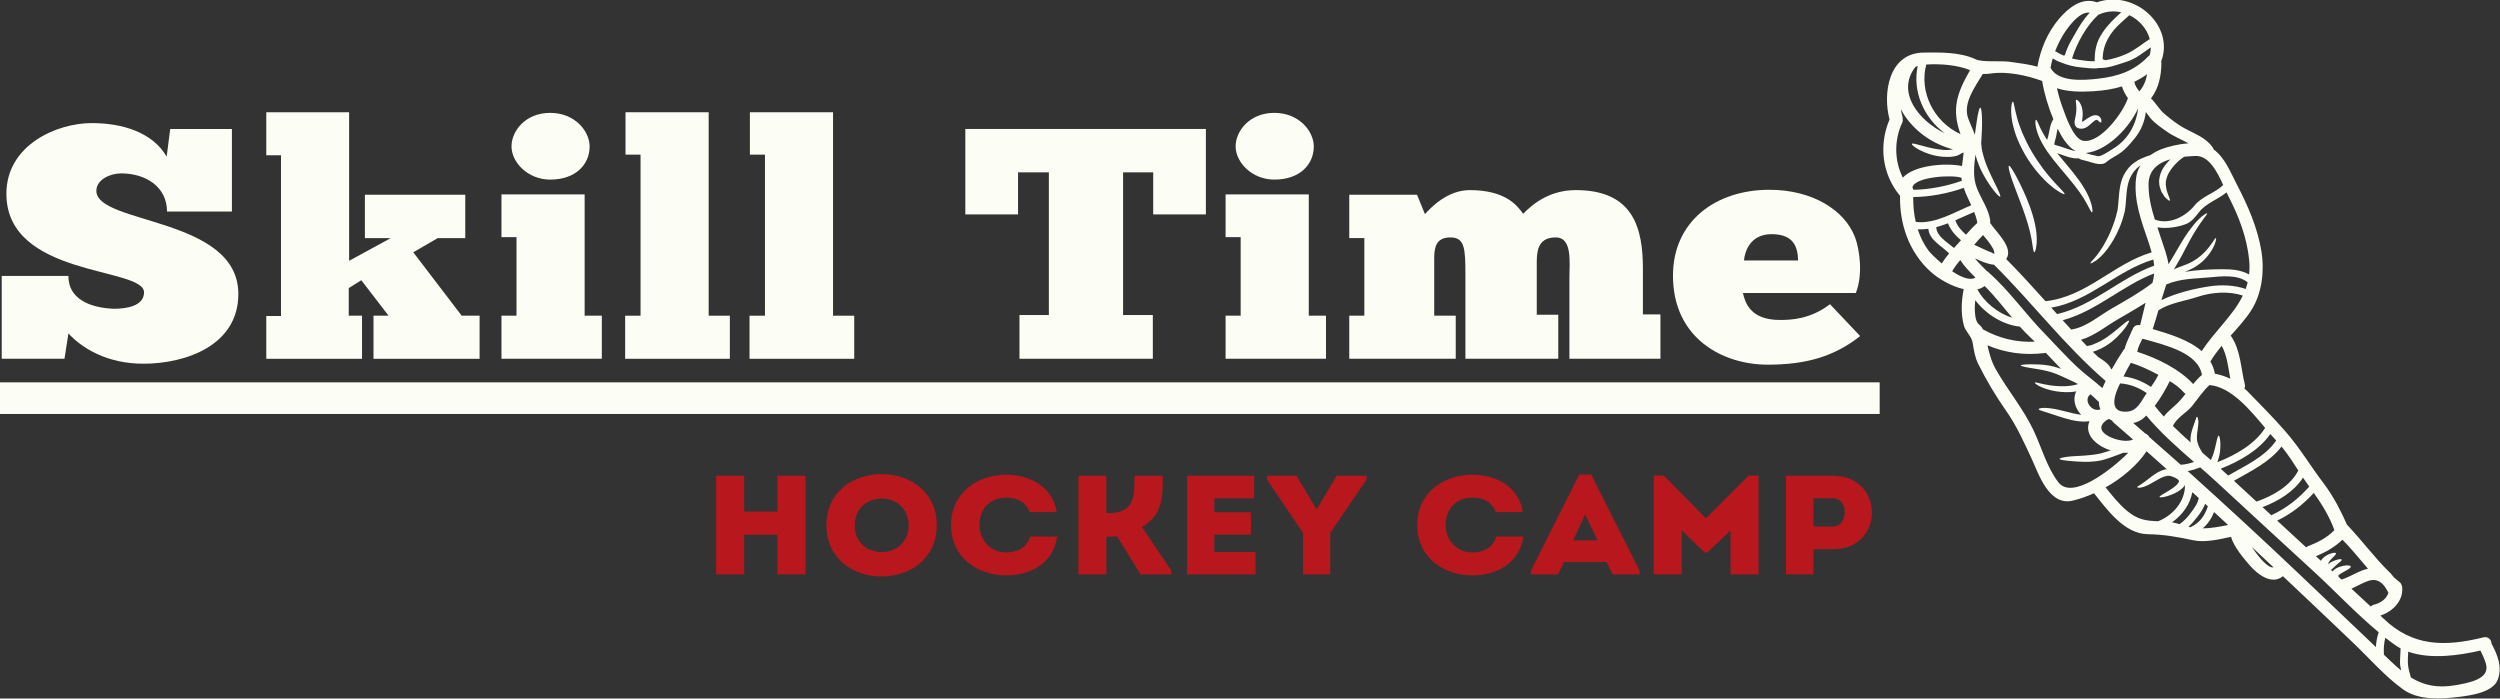 <svg width="68" height="19" viewBox="0 0 68 19" fill="none" xmlns="http://www.w3.org/2000/svg">
<rect x="0" y="0" width="68" height="19" fill="#333333" stroke="none"/>
<g clip-path="url(#clip0_494_737)">
<path d="M52.162 1.796C52.141 1.802 52.12 1.809 52.101 1.818C51.57 2.498 52.178 3.277 52.9 3.627C52.319 3.198 52.015 2.478 52.162 1.796ZM52.816 7.166C52.875 7.07 52.943 6.979 53.015 6.893C52.803 6.676 52.479 6.535 52.451 6.223C52.356 6.236 52.26 6.242 52.163 6.238C52.23 6.443 52.325 6.64 52.456 6.817C52.497 6.872 52.639 7.016 52.816 7.166ZM53.253 6.63C53.282 6.599 53.31 6.567 53.339 6.535C53.186 6.408 53.052 6.252 52.986 6.073C52.88 6.114 52.773 6.15 52.666 6.179C52.675 6.424 52.951 6.577 53.148 6.745C53.182 6.707 53.217 6.668 53.253 6.63ZM53.363 4.917C53.362 4.908 53.358 4.9 53.357 4.892C53.354 4.873 53.352 4.854 53.351 4.835C53.097 4.745 52.074 4.808 52.017 5.1C52.03 5.116 52.038 5.137 52.042 5.162C52.473 5.158 52.963 5.061 53.363 4.917ZM53.411 4.152H53.41C53.362 4.152 53.306 4.208 53.238 4.232C53.122 4.272 52.987 4.272 52.853 4.264C52.582 4.244 52.362 4.157 52.214 4.081C52.065 4.003 51.992 3.935 52.004 3.913C52.017 3.89 52.118 3.918 52.271 3.961C52.424 4.003 52.636 4.061 52.866 4.078C52.961 4.084 53.046 4.077 53.125 4.064C52.6 3.924 52.151 3.626 51.836 3.188C51.786 3.12 51.742 3.047 51.705 2.97C51.716 3.05 51.73 3.122 51.749 3.181C51.753 3.201 51.755 3.22 51.753 3.238C51.76 3.269 51.756 3.303 51.741 3.337C51.521 3.802 51.521 4.371 51.758 4.832C52.056 4.497 52.905 4.422 53.365 4.515C53.381 4.389 53.403 4.262 53.411 4.152ZM53.618 5.583C53.546 5.428 53.468 5.274 53.414 5.109C52.997 5.26 52.49 5.357 52.04 5.359C52.037 5.583 52.056 5.814 52.108 6.036C52.623 6.104 53.17 5.767 53.618 5.583ZM53.585 1.909C53.577 1.906 53.571 1.902 53.563 1.899C53.226 1.766 52.773 1.731 52.395 1.755C52.197 2.488 52.588 3.31 53.326 3.649C53.08 2.967 53.224 2.538 53.585 1.909ZM53.099 7.379C53.339 7.538 53.585 7.643 53.732 7.549C53.582 7.4 53.43 7.247 53.318 7.073C53.236 7.169 53.162 7.27 53.099 7.379ZM53.784 6.062C53.767 5.96 53.736 5.862 53.698 5.766C53.532 5.835 53.36 5.917 53.185 5.992C53.236 6.144 53.347 6.274 53.475 6.383C53.574 6.272 53.674 6.163 53.784 6.062ZM53.785 7.87C53.955 8.201 54.334 8.521 54.731 8.641C54.486 8.349 54.255 8.049 53.982 7.78C53.924 7.824 53.858 7.854 53.785 7.87ZM54.248 6.901C54.248 6.901 54.248 6.881 54.248 6.88C54.239 6.847 54.23 6.796 54.213 6.766C54.172 6.692 54.124 6.623 54.073 6.555C54.03 6.5 53.983 6.448 53.939 6.393C53.855 6.477 53.776 6.569 53.697 6.658C53.771 6.689 53.846 6.728 53.919 6.76C53.993 6.791 54.066 6.833 54.144 6.856C54.177 6.866 54.212 6.901 54.248 6.901ZM55.346 9.295C55.308 9.258 55.27 9.219 55.231 9.183C55.128 9.087 55.033 8.986 54.94 8.884C54.468 8.835 54.007 8.536 53.727 8.165C53.715 8.281 53.709 8.4 53.719 8.51C53.748 8.869 53.858 8.792 53.938 8.96C54.383 9.206 54.841 9.315 55.346 9.295ZM56.023 3.978C56.07 3.99 56.353 4.099 56.458 4.11C56.23 3.991 56.07 3.707 55.979 3.522C55.975 3.515 55.973 3.507 55.968 3.501C55.95 3.57 55.94 3.641 55.926 3.715C55.922 3.738 55.863 3.928 55.882 3.936C55.928 3.954 55.976 3.965 56.023 3.978ZM56.84 0.346C56.545 0.294 56.196 0.813 56.097 0.983C56.019 1.117 55.953 1.255 55.899 1.396C55.907 1.398 55.914 1.399 55.921 1.403C55.987 1.445 56.057 1.48 56.13 1.511C56.147 1.512 56.162 1.507 56.167 1.49C56.193 1.409 56.221 1.332 56.258 1.253C56.31 1.14 56.38 1.031 56.44 0.922C56.554 0.716 56.675 0.519 56.84 0.346ZM57.116 11.139C57.121 11.136 57.126 11.134 57.13 11.13C57.103 11.069 57.09 11.002 57.09 10.932C57.082 10.927 57.074 10.921 57.067 10.913C57.002 10.847 56.931 10.785 56.862 10.725C56.657 10.866 56.875 11.212 57.116 11.139ZM57.185 10.556C57.212 10.492 57.242 10.427 57.273 10.362C56.162 9.404 55.27 8.224 54.235 7.199C54.069 7.189 53.885 7.104 53.718 7.028C53.815 7.148 53.928 7.258 54.038 7.369C54.048 7.375 54.058 7.382 54.067 7.389C54.65 7.896 55.092 8.545 55.633 9.093C55.919 9.386 56.19 9.692 56.489 9.973C56.71 10.181 56.961 10.357 57.185 10.556ZM57.698 0.335C57.509 0.291 57.304 0.302 57.104 0.39C57.095 0.394 57.085 0.397 57.076 0.4V0.4C56.745 0.703 56.486 1.182 56.359 1.591C56.417 1.605 56.477 1.618 56.537 1.626C56.647 1.641 56.825 1.673 56.975 1.665C56.974 1.381 57.013 1.153 57.185 0.894C57.338 0.663 57.503 0.512 57.698 0.335ZM57.879 2.669C57.808 2.571 57.752 2.468 57.718 2.351C57.474 2.425 57.213 2.465 56.938 2.482C56.631 2.5 56.256 2.504 55.95 2.4C55.989 2.577 56.037 2.751 56.102 2.922C56.173 3.112 56.389 3.793 56.671 3.831C57.147 3.893 57.764 3.037 57.879 2.669ZM57.436 11.905C57.586 11.969 57.849 12.032 58.02 11.955C57.846 11.803 57.672 11.65 57.495 11.499C57.474 11.48 57.46 11.46 57.45 11.441C57.421 11.426 57.39 11.41 57.363 11.394C57.357 11.398 57.351 11.402 57.344 11.406C57.327 11.416 57.309 11.423 57.291 11.431C57.204 11.499 57.124 11.59 57.168 11.694C57.211 11.793 57.336 11.862 57.436 11.905ZM57.889 12.315C57.844 12.316 57.801 12.318 57.757 12.315C57.706 12.334 57.657 12.353 57.601 12.374C57.478 12.418 57.344 12.473 57.174 12.517C57.136 12.524 57.097 12.531 57.06 12.539L57.031 12.543L57.025 12.544L57.017 12.546H57.013L56.999 12.547L56.94 12.552C56.863 12.556 56.786 12.566 56.718 12.562C56.578 12.559 56.455 12.553 56.355 12.543C56.151 12.525 56.022 12.51 56.022 12.483C56.022 12.458 56.146 12.428 56.352 12.412C56.568 12.396 56.836 12.398 57.133 12.335C57.223 12.311 57.317 12.281 57.41 12.251C57.321 12.223 57.237 12.187 57.165 12.145C56.98 12.036 56.811 11.875 56.797 11.664C56.791 11.589 56.807 11.521 56.834 11.457C56.799 11.462 56.762 11.466 56.722 11.467C56.6 11.47 56.468 11.453 56.338 11.423C56.078 11.36 55.866 11.278 55.708 11.23C55.556 11.181 55.448 11.155 55.452 11.129C55.455 11.104 55.56 11.082 55.739 11.102C55.915 11.119 56.146 11.184 56.387 11.242C56.465 11.261 56.538 11.273 56.608 11.282C56.441 11.109 56.367 10.852 56.475 10.645C56.473 10.645 56.473 10.645 56.473 10.645C56.371 10.665 56.275 10.669 56.184 10.667C56.002 10.663 55.844 10.634 55.717 10.597C55.461 10.526 55.334 10.424 55.347 10.406C55.361 10.384 55.502 10.443 55.748 10.479C55.871 10.497 56.019 10.511 56.182 10.504C56.292 10.499 56.412 10.483 56.523 10.447C56.523 10.447 56.523 10.446 56.522 10.446C56.511 10.439 56.5 10.433 56.489 10.428C56.395 10.378 56.292 10.334 56.198 10.289C56.099 10.245 56.011 10.201 55.926 10.169C55.754 10.102 55.586 10.068 55.44 10.043C55.149 9.998 54.962 9.966 54.965 9.939C54.969 9.915 55.152 9.9 55.457 9.914C55.609 9.92 55.797 9.943 55.993 10.009C56.017 10.017 56.039 10.026 56.062 10.034C55.922 9.89 55.785 9.743 55.646 9.597C55.634 9.6 55.62 9.603 55.607 9.604C55.054 9.67 54.541 9.597 54.059 9.392C54.11 9.614 54.163 9.83 54.291 10.054C54.608 10.61 55.033 11.12 55.306 11.692C55.527 12.152 55.669 12.705 55.99 13.121C56.361 13.602 57.412 12.794 57.889 12.315ZM57.514 4.02C57.9 3.778 58.112 3.358 58.158 2.942C57.921 3.473 57.319 4.102 56.734 4.162C56.818 4.199 57.013 4.235 57.062 4.248C57.15 4.27 57.438 4.067 57.514 4.02ZM58.191 2.484C58.308 2.351 58.371 2.191 58.402 2.017C58.292 2.099 58.175 2.165 58.054 2.224C58.069 2.321 58.126 2.407 58.191 2.484ZM58.211 8.847C58.266 8.646 58.307 8.438 58.359 8.235C58.117 8.39 57.867 8.534 57.611 8.682C57.284 8.87 56.974 9.133 56.603 9.242C56.657 9.3 56.71 9.358 56.765 9.414C56.789 9.409 56.812 9.403 56.834 9.398C56.854 9.393 56.873 9.391 56.891 9.385L56.945 9.363C57.235 9.256 57.459 9.063 57.62 8.929C57.78 8.793 57.885 8.704 57.906 8.723C57.927 8.738 57.865 8.852 57.725 9.018C57.584 9.178 57.365 9.406 57.02 9.536L56.954 9.56C56.945 9.563 56.934 9.566 56.923 9.568C56.97 9.614 57.017 9.662 57.065 9.706C57.153 9.764 57.239 9.819 57.303 9.877C57.364 9.932 57.403 9.989 57.421 10.034C57.427 10.038 57.431 10.043 57.436 10.048C57.541 9.86 57.657 9.677 57.766 9.512C57.775 9.501 57.782 9.492 57.792 9.484C57.834 9.311 57.921 9.16 57.988 8.993C57.994 8.98 58 8.968 58.008 8.958C58.031 8.881 58.105 8.82 58.211 8.847ZM58.474 1.061C58.4 0.787 58.19 0.544 57.92 0.413C57.711 0.601 57.517 0.752 57.371 0.994C57.241 1.208 57.197 1.393 57.192 1.615C57.22 1.615 57.245 1.624 57.265 1.639C57.461 1.61 57.692 1.533 57.837 1.468C58.076 1.361 58.259 1.199 58.474 1.061ZM58.348 10.756C58.363 10.735 58.378 10.713 58.393 10.692C58.179 10.546 57.931 10.444 57.666 10.429C57.534 10.694 57.317 11.233 57.853 11.197C58.126 11.178 58.225 10.943 58.348 10.756ZM58.467 1.51C58.491 1.435 58.502 1.361 58.503 1.286C58.288 1.434 58.1 1.598 57.835 1.682C57.607 1.754 57.341 1.86 57.096 1.85C56.937 1.877 56.763 1.849 56.607 1.834C56.417 1.816 56.235 1.771 56.064 1.7C55.979 1.674 55.893 1.626 55.834 1.589C55.81 1.673 55.789 1.758 55.774 1.844C55.979 2.239 56.665 2.186 57.063 2.141C57.609 2.079 58.048 1.932 58.424 1.542C58.437 1.527 58.452 1.518 58.467 1.51ZM58.545 7.696C58.572 7.608 58.586 7.523 58.592 7.438C57.708 7.778 57.034 8.457 56.105 8.711C56.184 8.796 56.26 8.881 56.338 8.965C56.345 8.963 56.351 8.961 56.357 8.96C56.754 8.894 57.095 8.59 57.43 8.397C57.816 8.175 58.194 7.966 58.545 7.696ZM58.594 7.226C58.589 7.171 58.581 7.114 58.572 7.059C57.576 7.356 56.845 8.19 55.795 8.368C55.848 8.427 55.901 8.486 55.953 8.544C56.948 8.309 57.65 7.567 58.594 7.226ZM58.708 10.196C58.696 10.19 58.684 10.184 58.673 10.177C58.443 10.055 58.209 9.946 57.959 9.867C57.887 9.989 57.823 10.113 57.759 10.24C58.03 10.269 58.288 10.377 58.507 10.525C58.58 10.419 58.649 10.312 58.708 10.196ZM58.778 4.063C58.965 3.988 59.258 3.917 59.528 3.899C59.333 3.792 59.112 3.703 58.951 3.588C58.795 3.477 58.615 3.36 58.493 3.215C58.449 3.16 58.41 3.103 58.367 3.047C58.334 3.304 58.243 3.543 58.06 3.767C57.953 3.897 57.843 4.029 57.708 4.135C57.577 4.238 57.427 4.294 57.298 4.406C57.144 4.54 56.883 4.402 56.708 4.367C56.629 4.351 56.575 4.333 56.538 4.306C56.361 4.331 56.097 4.213 55.955 4.167C56.033 4.263 56.115 4.361 56.203 4.466C56.336 4.624 56.462 4.781 56.568 4.929C56.671 5.078 56.755 5.22 56.81 5.346C56.922 5.599 56.927 5.77 56.904 5.774C56.873 5.78 56.818 5.626 56.682 5.403C56.614 5.291 56.522 5.163 56.413 5.025C56.304 4.887 56.177 4.738 56.043 4.579C55.909 4.421 55.785 4.264 55.68 4.114C55.581 3.962 55.496 3.819 55.448 3.689C55.344 3.428 55.356 3.263 55.377 3.259C55.409 3.249 55.452 3.416 55.578 3.637C55.607 3.689 55.642 3.746 55.682 3.804C55.75 3.615 55.74 3.415 55.851 3.241C55.711 2.905 55.607 2.559 55.546 2.202C55.133 2.049 54.585 1.933 54.142 2C54.06 2.013 53.994 2.015 53.933 2.01C53.727 2.355 53.387 2.8 53.533 3.215C53.583 3.36 53.664 3.511 53.715 3.668C53.734 3.529 53.753 3.404 53.768 3.297C53.801 3.068 53.837 2.926 53.865 2.928C53.892 2.93 53.909 3.072 53.912 3.304C53.915 3.418 53.908 3.556 53.899 3.707C53.898 3.744 53.896 3.784 53.893 3.824C53.892 3.843 53.891 3.863 53.889 3.883L53.885 3.89L53.889 3.904L53.892 3.935C53.897 3.975 53.901 4.017 53.905 4.06C53.913 4.099 53.924 4.137 53.933 4.177C54.011 4.499 54.164 4.787 54.263 4.994C54.366 5.202 54.429 5.334 54.404 5.348C54.382 5.36 54.275 5.254 54.137 5.057C54.004 4.859 53.825 4.578 53.734 4.212C53.734 4.21 53.734 4.208 53.733 4.205C53.691 4.51 53.659 4.835 53.773 5.119C53.89 5.415 54.083 5.671 54.133 5.986C54.138 6.014 54.135 6.038 54.129 6.06C54.289 6.31 54.783 6.735 54.569 7.046C54.936 7.416 55.288 7.803 55.637 8.192C56.746 8.079 57.499 7.166 58.524 6.864C58.501 6.775 58.472 6.684 58.441 6.589C58.244 6.014 58.029 5.451 58.102 4.839C58.117 4.712 58.16 4.6 58.222 4.5C58.209 4.509 58.195 4.517 58.183 4.527C58.165 4.541 58.148 4.555 58.128 4.571C58.11 4.59 58.091 4.611 58.072 4.633L58.043 4.664L58.039 4.671C58.039 4.671 58.034 4.675 58.034 4.676L58.024 4.692C58.01 4.715 57.995 4.736 57.981 4.76C57.865 4.944 57.846 5.187 57.826 5.455C57.822 5.523 57.817 5.592 57.807 5.656L57.8 5.705L57.797 5.729C57.794 5.747 57.793 5.749 57.791 5.759C57.782 5.791 57.774 5.824 57.765 5.855C57.751 5.92 57.728 5.98 57.708 6.04C57.689 6.1 57.666 6.157 57.641 6.212C57.549 6.434 57.432 6.622 57.324 6.77C57.213 6.918 57.095 7.03 57.01 7.089C56.922 7.145 56.868 7.172 56.86 7.162C56.851 7.153 56.886 7.108 56.959 7.035C57.027 6.958 57.109 6.851 57.201 6.701C57.29 6.551 57.387 6.367 57.466 6.152C57.487 6.1 57.506 6.045 57.524 5.987C57.54 5.931 57.56 5.873 57.572 5.814C57.58 5.784 57.587 5.754 57.594 5.725C57.595 5.719 57.598 5.707 57.599 5.707L57.601 5.682L57.607 5.634C57.617 5.569 57.619 5.506 57.625 5.442C57.646 5.179 57.668 4.896 57.818 4.676C57.837 4.65 57.856 4.623 57.874 4.597L57.889 4.578C57.892 4.573 57.889 4.576 57.9 4.564L57.906 4.556L57.937 4.525C57.958 4.506 57.979 4.486 57.997 4.466C58.024 4.446 58.049 4.428 58.074 4.41C58.176 4.337 58.274 4.298 58.365 4.262C58.41 4.244 58.453 4.23 58.495 4.217C58.581 4.156 58.675 4.104 58.778 4.063ZM59.33 12.64C59.448 12.632 59.565 12.604 59.676 12.566C59.216 12.166 58.752 11.755 58.378 11.302C58.356 11.326 58.334 11.347 58.311 11.368C58.233 11.438 58.133 11.483 58.025 11.507C58.136 11.602 58.243 11.697 58.352 11.791C58.399 11.809 58.438 11.842 58.459 11.885C58.746 12.136 59.032 12.389 59.318 12.643C59.321 12.643 59.325 12.641 59.33 12.64ZM59.447 10.712C59.428 10.702 59.41 10.688 59.394 10.669C59.293 10.549 59.159 10.452 59.017 10.367C58.912 10.582 58.772 10.825 58.609 11.04C58.686 11.139 58.77 11.235 58.856 11.33C58.978 11.168 59.15 11.056 59.294 10.896C59.348 10.836 59.399 10.774 59.447 10.712ZM58.702 14.178C59.116 14.015 59.433 13.626 59.431 13.207C59.428 13.205 59.426 13.203 59.424 13.2C59.417 13.211 59.41 13.223 59.402 13.235C59.294 13.357 59.177 13.407 59.08 13.45C58.883 13.53 58.749 13.54 58.74 13.518C58.73 13.492 58.846 13.438 59.009 13.336C59.09 13.285 59.191 13.217 59.249 13.138L59.262 13.111C59.268 13.101 59.263 13.096 59.267 13.09C59.27 13.082 59.263 13.08 59.265 13.073C59.263 13.067 59.255 13.062 59.254 13.056C59.239 13.043 59.224 13.025 59.197 13.014L59.162 12.993L59.106 12.971C59.042 12.942 58.999 12.937 58.941 12.944C58.886 12.953 58.829 12.975 58.774 13.001C58.664 13.056 58.563 13.124 58.47 13.172C58.377 13.22 58.296 13.252 58.23 13.262C58.169 13.272 58.137 13.263 58.132 13.252C58.127 13.239 58.158 13.223 58.205 13.194C58.248 13.168 58.313 13.123 58.389 13.064C58.466 13.006 58.556 12.929 58.68 12.854C58.743 12.819 58.817 12.783 58.908 12.766C58.916 12.764 58.926 12.764 58.937 12.763C58.753 12.599 58.57 12.436 58.386 12.274C58.136 12.652 57.726 13.001 57.273 13.257C57.447 13.473 57.623 13.699 57.837 13.88C58.148 14.144 58.376 14.165 58.702 14.178ZM59.654 10.446C59.726 10.358 59.804 10.274 59.893 10.198C59.793 9.597 58.9 9.386 58.305 9.221C58.295 9.219 58.284 9.217 58.273 9.214C58.216 9.329 58.152 9.446 58.133 9.569C58.683 9.743 59.288 10.045 59.654 10.446ZM59.806 13.546C59.747 13.493 59.689 13.441 59.631 13.387C59.574 13.71 59.365 14.008 59.079 14.206C59.151 14.219 59.218 14.237 59.284 14.257C59.401 14.179 59.501 14.069 59.579 13.963C59.67 13.841 59.781 13.697 59.806 13.546ZM60.054 13.773C60.029 13.749 60.005 13.727 59.98 13.704C59.931 13.834 59.85 13.955 59.765 14.063C59.695 14.153 59.616 14.247 59.527 14.328C59.544 14.331 59.559 14.336 59.577 14.34C59.578 14.34 59.579 14.34 59.581 14.34C59.844 14.218 59.97 14.019 60.054 13.773ZM59.697 5.583C59.9 5.335 60.242 5.255 60.471 5.033C60.31 4.676 60.083 4.228 59.716 4.242C59.621 4.245 59.518 4.252 59.417 4.263C59.41 4.266 59.402 4.27 59.394 4.275C59.356 4.303 59.311 4.329 59.274 4.365C59.237 4.394 59.188 4.447 59.151 4.486C59.116 4.533 59.069 4.577 59.038 4.629C58.965 4.728 58.932 4.831 58.912 4.928C58.912 4.976 58.905 5.023 58.914 5.068C58.925 5.111 58.923 5.156 58.939 5.19C58.952 5.227 58.962 5.262 58.971 5.293C58.986 5.325 58.997 5.353 59.006 5.376C59.023 5.422 59.026 5.451 59.016 5.458C59.004 5.465 58.976 5.448 58.939 5.413C58.92 5.395 58.898 5.374 58.874 5.348C58.854 5.317 58.83 5.28 58.806 5.239C58.778 5.199 58.769 5.147 58.749 5.094C58.732 5.041 58.73 4.979 58.727 4.916C58.737 4.787 58.781 4.647 58.867 4.53C58.906 4.467 58.958 4.42 59.001 4.367C59.014 4.355 59.026 4.343 59.037 4.332C58.709 4.426 58.446 4.616 58.441 5.009C58.437 5.345 58.514 5.658 58.612 5.972C59.017 6.127 59.459 5.878 59.697 5.583ZM59.886 9.55C60.245 9 60.74 8.583 61.004 8.041C60.629 7.911 60.152 7.949 59.792 8.069C59.428 8.19 59.034 8.234 58.709 8.44C58.66 8.61 58.61 8.781 58.554 8.95C59.024 9.089 59.544 9.25 59.886 9.55ZM60.605 14.28C60.478 14.162 60.351 14.045 60.223 13.928C60.154 14.1 60.056 14.252 59.912 14.372C60.145 14.37 60.375 14.326 60.605 14.28ZM60.664 10.302C60.61 9.997 60.578 9.68 60.432 9.406C60.322 9.538 60.219 9.672 60.133 9.816C60.129 9.822 60.126 9.826 60.121 9.832C60.181 9.931 60.223 10.041 60.245 10.165C60.395 10.193 60.534 10.238 60.664 10.302ZM61.083 7.86C61.103 7.802 61.122 7.741 61.138 7.68C60.862 7.458 60.422 7.515 60.079 7.546C59.678 7.582 59.292 7.577 58.922 7.739C58.876 7.881 58.831 8.021 58.789 8.164C59.187 7.968 59.709 7.844 60.122 7.785C60.431 7.741 60.783 7.755 61.083 7.86ZM60.311 12.572C60.813 12.377 61.342 12.072 61.612 11.638C61.201 11.149 60.698 10.539 60.117 10.475C60.111 10.474 60.105 10.473 60.1 10.472C59.914 10.642 59.781 10.849 59.624 11.044C59.471 11.234 59.199 11.361 59.105 11.588C59.26 11.74 59.42 11.89 59.586 12.035C59.567 11.884 59.606 11.755 59.636 11.66C59.669 11.562 59.697 11.483 59.716 11.426C59.73 11.368 59.744 11.337 59.758 11.337C59.772 11.337 59.784 11.371 59.794 11.429C59.8 11.491 59.793 11.585 59.776 11.687C59.761 11.791 59.741 11.908 59.77 12.024C59.794 12.119 59.843 12.222 59.91 12.319C59.986 12.384 60.06 12.448 60.134 12.512C60.165 12.456 60.189 12.39 60.208 12.333C60.238 12.241 60.256 12.153 60.273 12.082C60.304 11.938 60.323 11.85 60.348 11.85C60.369 11.85 60.393 11.939 60.395 12.093C60.395 12.17 60.391 12.262 60.371 12.367C60.356 12.431 60.342 12.499 60.311 12.572ZM61.175 7.466C61.189 7.346 61.191 7.217 61.178 7.079C61.118 6.465 60.898 5.887 60.61 5.332C60.594 5.303 60.578 5.269 60.562 5.233C60.322 5.429 60.003 5.526 59.812 5.773C59.714 5.897 59.613 6.035 59.454 6.096C59.234 6.179 58.94 6.226 58.681 6.184C58.716 6.29 58.752 6.395 58.787 6.502C58.849 6.695 58.946 6.946 58.984 7.188C59.079 7.026 59.174 6.88 59.254 6.732C59.371 6.53 59.485 6.348 59.598 6.205C59.65 6.131 59.708 6.071 59.755 6.016C59.807 5.964 59.852 5.918 59.892 5.885C59.974 5.824 60.023 5.793 60.032 5.801C60.043 5.81 60.013 5.858 59.949 5.936C59.921 5.974 59.886 6.022 59.846 6.079C59.809 6.137 59.761 6.199 59.718 6.275C59.625 6.421 59.527 6.605 59.42 6.809C59.34 6.975 59.231 7.152 59.128 7.333C59.137 7.326 59.148 7.321 59.159 7.315C59.187 7.301 59.228 7.281 59.254 7.273C59.282 7.261 59.31 7.252 59.339 7.242C59.396 7.222 59.444 7.202 59.493 7.182C59.695 7.098 59.84 6.984 59.952 6.874C60.171 6.649 60.243 6.465 60.273 6.474C60.292 6.479 60.268 6.684 60.057 6.954C59.953 7.085 59.788 7.231 59.578 7.329C59.53 7.351 59.48 7.374 59.431 7.394C59.765 7.338 60.114 7.326 60.437 7.323C60.71 7.32 60.965 7.346 61.175 7.466ZM61.912 11.983C61.862 11.929 61.808 11.869 61.753 11.805C61.454 12.239 60.918 12.547 60.403 12.749C60.459 12.8 60.513 12.849 60.567 12.899C60.581 12.91 60.594 12.922 60.607 12.934C61.081 12.661 61.605 12.428 61.912 11.983ZM61.839 15.43C61.643 15.246 61.448 15.062 61.251 14.879C61.442 15.168 61.703 15.468 61.839 15.43ZM62.514 12.797C62.37 12.575 62.227 12.351 62.058 12.146C61.736 12.569 61.234 12.808 60.763 13.077C60.966 13.267 61.172 13.455 61.376 13.643C61.833 13.486 62.302 13.213 62.514 12.797ZM62.813 13.236C62.805 13.226 62.797 13.214 62.79 13.205C62.739 13.135 62.69 13.063 62.642 12.991C62.399 13.369 61.983 13.627 61.541 13.794C61.62 13.868 61.701 13.941 61.779 14.014C62.198 13.823 62.52 13.559 62.813 13.236ZM63.495 14.418C63.361 14.049 63.163 13.727 62.936 13.407C62.65 13.716 62.335 13.97 61.939 14.161C62.192 14.394 62.443 14.627 62.697 14.86C62.707 14.869 62.716 14.878 62.725 14.887C62.739 14.877 62.753 14.868 62.771 14.86C63.05 14.75 63.297 14.627 63.495 14.418ZM64.624 17.6C64.631 17.464 64.656 17.329 64.7 17.197C64.083 16.686 63.523 16.086 62.944 15.554C62.066 14.747 61.188 13.941 60.314 13.131C60.163 12.991 60.006 12.853 59.846 12.713C59.736 12.757 59.623 12.791 59.507 12.814C60.529 13.732 61.536 14.664 62.532 15.608C63.23 16.271 63.928 16.935 64.624 17.6ZM64.965 16.122C64.925 16.044 64.88 15.966 64.823 15.904C64.806 15.888 64.789 15.871 64.772 15.855C64.679 15.779 64.56 15.748 64.401 15.806C64.248 15.862 64.109 15.945 63.96 16.013C64.136 16.174 64.31 16.334 64.483 16.497C64.503 16.475 64.532 16.457 64.571 16.447C64.763 16.402 64.917 16.284 64.965 16.122ZM65.28 17.988C65.285 17.87 65.292 17.753 65.296 17.636C65.246 17.61 65.196 17.58 65.15 17.547C65.059 17.483 64.969 17.415 64.88 17.346C64.843 17.497 64.832 17.651 64.843 17.809C64.902 17.866 64.962 17.922 65.022 17.979C65.119 18.073 65.215 18.159 65.312 18.237C65.292 18.158 65.278 18.077 65.28 17.988ZM66.799 18.636C67.131 18.575 67.749 18.48 67.615 18.046C67.577 17.924 67.527 17.809 67.468 17.695C66.871 17.832 66.102 17.939 65.504 17.726C65.497 17.842 65.489 17.956 65.497 18.071C65.506 18.196 65.545 18.31 65.577 18.428C65.915 18.634 66.287 18.728 66.799 18.636ZM67.768 17.504C67.934 17.812 68.069 18.147 67.939 18.487C67.807 18.832 67.22 18.913 66.894 18.954C66.396 19.015 65.783 19.055 65.361 18.749C64.862 18.388 64.446 17.904 64.005 17.484C63.37 16.878 62.734 16.273 62.095 15.672C61.788 15.929 61.389 15.608 61.188 15.372C61.021 15.178 60.767 14.883 60.683 14.602C60.35 14.674 59.974 14.763 59.65 14.694C59.214 14.601 58.868 14.539 58.416 14.53C57.775 14.516 57.309 13.856 56.957 13.416C56.765 13.503 56.571 13.571 56.382 13.616C55.723 13.776 55.444 12.866 55.258 12.47C55.041 12.009 54.854 11.582 54.556 11.158C54.274 10.758 54.023 10.331 53.807 9.898C53.718 9.72 53.688 9.519 53.657 9.327C53.627 9.139 53.462 9.023 53.417 8.854C53.331 8.529 53.35 8.192 53.412 7.864C53.071 7.79 52.713 7.571 52.52 7.397C51.918 6.855 51.666 6.088 51.681 5.327C51.185 4.728 51.102 3.942 51.396 3.249C51.21 2.563 51.354 1.44 52.327 1.43C52.794 1.425 53.317 1.415 53.744 1.615C53.922 1.698 54.422 1.649 54.651 1.679C54.915 1.714 55.167 1.747 55.418 1.813C55.5 1.343 55.688 0.886 56.01 0.507C56.253 0.223 56.623 -0.088 57.034 0.063C58.081 -0.298 59.153 0.717 58.784 1.669C58.788 1.683 58.79 1.697 58.79 1.714C58.787 2.061 58.718 2.4 58.507 2.677C58.646 2.809 58.728 2.977 58.879 3.102C59.048 3.245 59.225 3.383 59.422 3.491C59.707 3.645 59.994 3.741 60.183 4.005C60.197 4.024 60.206 4.045 60.21 4.064C60.516 4.287 60.662 4.671 60.829 4.991C61.139 5.588 61.407 6.189 61.513 6.848C61.596 7.362 61.528 7.983 61.234 8.44C61.077 8.685 60.875 8.906 60.675 9.128C60.951 9.524 60.947 10.011 61.06 10.457C61.071 10.499 61.063 10.535 61.047 10.566C61.072 10.589 61.097 10.608 61.121 10.633C61.476 10.996 61.847 11.368 62.177 11.75C62.565 12.197 62.851 12.685 63.207 13.152C63.341 13.327 63.461 13.524 63.568 13.718C63.673 13.913 63.764 14.104 63.837 14.27C64.254 14.71 64.577 15.155 64.979 15.55C65.027 15.586 65.07 15.652 65.11 15.699C65.16 15.744 65.21 15.788 65.264 15.83C65.297 15.855 65.315 15.884 65.321 15.912C65.329 15.928 65.335 15.946 65.338 15.965C65.38 16.324 65.098 16.63 64.745 16.744C64.774 16.771 64.802 16.798 64.831 16.825C65.619 17.583 66.486 17.599 67.545 17.337C67.68 17.303 67.768 17.405 67.768 17.504ZM63.341 15.356C63.345 15.301 63.471 15.258 63.534 15.235C63.631 15.202 63.684 15.202 63.692 15.223C63.702 15.245 63.648 15.286 63.582 15.339C63.533 15.382 63.473 15.437 63.403 15.503C63.418 15.516 63.431 15.529 63.446 15.542C63.449 15.536 63.453 15.531 63.456 15.528C63.52 15.461 63.584 15.437 63.641 15.417C63.697 15.398 63.747 15.388 63.79 15.382C63.876 15.372 63.93 15.382 63.94 15.406C63.95 15.431 63.907 15.466 63.837 15.506C63.803 15.526 63.762 15.549 63.72 15.571C63.678 15.594 63.634 15.622 63.614 15.643C63.607 15.649 63.611 15.651 63.606 15.654C63.607 15.658 63.602 15.656 63.603 15.659C63.602 15.664 63.605 15.677 63.611 15.692C63.612 15.693 63.612 15.693 63.612 15.693C63.638 15.717 63.665 15.741 63.691 15.765C63.694 15.764 63.698 15.762 63.703 15.76C63.955 15.676 64.159 15.523 64.409 15.469C64.18 15.205 63.962 14.928 63.715 14.68C63.51 14.875 63.274 15.014 62.993 15.129C63.037 15.17 63.083 15.212 63.128 15.253C63.14 15.233 63.153 15.214 63.166 15.2C63.225 15.135 63.289 15.101 63.341 15.077C63.449 15.03 63.525 15.027 63.537 15.048C63.549 15.072 63.505 15.118 63.432 15.184C63.397 15.216 63.366 15.257 63.34 15.299C63.326 15.32 63.341 15.341 63.341 15.356Z" fill="#FCFDF5"/>
<path d="M57.157 3.266C57.162 3.307 57.157 3.329 57.144 3.332C57.131 3.336 57.11 3.322 57.087 3.297C57.073 3.288 57.059 3.271 57.043 3.265C57.027 3.255 57.017 3.26 57.008 3.263C56.982 3.272 56.925 3.319 56.862 3.377C56.844 3.393 56.829 3.407 56.807 3.424C56.799 3.431 56.786 3.438 56.775 3.446L56.757 3.458C56.75 3.464 56.737 3.469 56.728 3.474C56.718 3.478 56.706 3.483 56.698 3.486L56.68 3.492L56.672 3.493L56.66 3.496L56.658 3.497H56.655L56.648 3.498L56.621 3.5C56.606 3.503 56.577 3.499 56.554 3.496C56.527 3.488 56.492 3.476 56.469 3.448C56.456 3.434 56.447 3.42 56.443 3.408C56.438 3.396 56.432 3.38 56.431 3.372C56.429 3.352 56.428 3.331 56.429 3.315C56.43 3.298 56.432 3.286 56.433 3.275L56.441 3.238C56.448 3.196 56.456 3.155 56.464 3.117C56.477 3.039 56.479 2.974 56.477 2.916C56.473 2.807 56.447 2.724 56.475 2.714C56.497 2.705 56.568 2.756 56.618 2.892C56.64 2.958 56.653 3.042 56.649 3.131C56.646 3.175 56.643 3.221 56.636 3.266L56.632 3.298C56.631 3.303 56.631 3.309 56.629 3.313C56.636 3.313 56.64 3.311 56.648 3.308C56.649 3.307 56.649 3.308 56.651 3.305L56.663 3.299C56.671 3.295 56.679 3.29 56.689 3.284C56.705 3.271 56.723 3.26 56.74 3.247C56.813 3.2 56.883 3.141 56.995 3.132C57.054 3.132 57.105 3.164 57.124 3.192C57.147 3.221 57.151 3.246 57.157 3.266Z" fill="#FAFAFA"/>
<path d="M55.867 4.945C56.047 5.144 56.175 5.258 56.156 5.28C56.141 5.298 55.977 5.22 55.763 5.036C55.654 4.945 55.538 4.824 55.418 4.684C55.301 4.543 55.182 4.379 55.077 4.198C54.973 4.015 54.889 3.834 54.828 3.664C54.771 3.492 54.731 3.335 54.716 3.2C54.682 2.925 54.725 2.765 54.748 2.765C54.779 2.765 54.79 2.933 54.858 3.177C54.887 3.302 54.94 3.448 55.004 3.607C55.071 3.765 55.155 3.936 55.254 4.11C55.356 4.283 55.465 4.443 55.568 4.584C55.675 4.723 55.775 4.847 55.867 4.945Z" fill="#FAFAFA"/>
<path d="M55.4 6.496C55.403 6.725 55.357 6.863 55.332 6.859C55.302 6.857 55.297 6.72 55.258 6.506C55.221 6.293 55.139 6.002 55.024 5.686C54.908 5.368 54.791 5.082 54.72 4.869C54.647 4.655 54.618 4.518 54.643 4.509C54.67 4.5 54.746 4.621 54.853 4.82C54.958 5.019 55.097 5.301 55.215 5.626C55.334 5.953 55.399 6.265 55.4 6.496Z" fill="#FAFAFA"/>
<path d="M0.047 9.758H1.754L1.861 9.07C2.232 9.472 2.914 9.893 3.899 9.893C5.059 9.893 6.483 9.392 6.483 7.997C6.483 5.896 2.621 6.11 2.621 5.19C2.621 4.877 3.012 4.716 3.294 4.716C3.977 4.716 4.543 5.091 4.543 5.753H6.308V3.509H4.63L4.533 4.26C4.143 3.589 3.314 3.348 2.495 3.348C1.539 3.348 0.174 3.947 0.174 5.27C0.174 7.55 3.918 7.255 3.918 7.952C3.918 8.328 3.431 8.399 3.09 8.399C2.68 8.381 1.861 8.256 1.861 7.505H0.047V9.758Z" fill="#FCFDF5"/>
<path d="M7.243 9.759H9.847V8.587H9.486V7.836L9.827 7.622L10.569 8.587H10.159V9.759H13.045V8.587H12.558L11.241 6.862L11.905 6.477H12.655V5.297H9.925V6.477H10.627L9.496 7.094V3.053H7.243V4.224H7.643V8.596H7.243V9.759Z" fill="#FCFDF5"/>
<path d="M13.913 3.982C13.913 4.411 14.352 4.885 14.966 4.885C15.658 4.885 16.038 4.474 16.038 3.982C16.038 3.571 15.639 3.07 14.966 3.07C14.283 3.07 13.913 3.571 13.913 3.982ZM16.37 9.758V8.587H15.902V5.288H13.64V6.45H14.049V8.587H13.64V9.758H16.37Z" fill="#FCFDF5"/>
<path d="M19.852 9.759V8.587H19.276V3.053H17.014V4.206H17.423V8.587H17.004V9.759H19.852Z" fill="#FCFDF5"/>
<path d="M23.235 9.759V8.587H22.659V3.053H20.397V4.206H20.807V8.587H20.387V9.759H23.235Z" fill="#FCFDF5"/>
<path d="M32.8 3.508H26.257V5.832H27.691V4.688H28.529V8.569H27.73V9.758H31.357V8.569H30.548V4.688H31.367V5.832H32.8V3.508Z" fill="#FCFDF5"/>
<path d="M33.609 3.982C33.609 4.411 34.048 4.885 34.663 4.885C35.355 4.885 35.735 4.474 35.735 3.982C35.735 3.571 35.335 3.07 34.663 3.07C33.98 3.07 33.609 3.571 33.609 3.982ZM36.067 9.758V8.587H35.599V5.288H33.336V6.45H33.746V8.587H33.336V9.758H36.067Z" fill="#FCFDF5"/>
<path d="M39.596 9.758V8.586H39.011V6.995C39.011 6.628 39.138 6.458 39.45 6.458C39.84 6.458 39.859 6.753 39.859 7.478V9.758H42.385V8.56H41.8V7.111C41.8 6.727 41.898 6.458 42.317 6.458C42.775 6.458 42.688 7.138 42.688 7.567V9.758H45.164V8.551H44.687V7.317C44.687 6.226 44.443 5.171 42.863 5.171C42.19 5.171 41.732 5.502 41.43 5.815C41.274 5.6 40.962 5.171 39.977 5.171C39.362 5.171 38.914 5.654 38.758 5.824L38.543 5.296H36.7V6.476H37.11V8.586H36.7V9.758H39.596Z" fill="#FCFDF5"/>
<path d="M49.776 8.274C49.25 8.676 48.743 8.703 48.411 8.703C47.592 8.703 47.465 8.211 47.407 7.97H50.478C50.683 7.46 50.576 6.772 50.459 6.459C50.176 5.708 49.289 5.162 48.128 5.162C46.656 5.162 45.505 6.029 45.505 7.496C45.505 9.213 46.87 9.919 48.08 9.919C49.094 9.919 49.874 9.713 50.596 9.141L49.776 8.274ZM47.436 7.085C47.456 6.861 47.592 6.369 48.187 6.369C48.811 6.369 48.899 6.745 48.908 7.085H47.436Z" fill="#FCFDF5"/>
<path d="M21.91 12.941C21.655 12.941 21.401 12.941 21.145 12.941V13.915H20.243V12.941C19.988 12.941 19.729 12.941 19.478 12.941V15.624C19.729 15.624 19.988 15.624 20.243 15.624V14.547H21.145V15.624C21.401 15.624 21.655 15.624 21.91 15.624V12.941Z" fill="#B7171D"/>
<path d="M25.48 14.287C25.48 12.432 22.479 12.432 22.479 14.287C22.479 16.145 25.48 16.145 25.48 14.287ZM23.248 14.287C23.248 13.321 24.715 13.321 24.715 14.287C24.715 15.26 23.248 15.26 23.248 14.287Z" fill="#B7171D"/>
<path d="M25.868 14.283C25.872 15.195 26.625 15.655 27.369 15.651C27.991 15.651 28.647 15.352 28.756 14.593C28.501 14.593 28.271 14.593 28.02 14.593C27.941 14.881 27.686 15.026 27.369 15.026C26.925 15.023 26.641 14.678 26.641 14.283C26.641 13.838 26.93 13.536 27.369 13.536C27.682 13.536 27.903 13.658 28.008 13.93C28.263 13.93 28.488 13.93 28.743 13.93C28.63 13.214 27.974 12.911 27.369 12.911C26.625 12.911 25.872 13.371 25.868 14.283Z" fill="#B7171D"/>
<path d="M30.093 15.624V14.601C30.189 14.601 30.282 14.601 30.382 14.586L31.025 15.624H31.857V15.517L31.063 14.336C31.644 13.995 31.627 13.49 31.627 12.941C31.368 12.941 31.113 12.941 30.858 12.941C30.858 13.444 30.896 13.957 30.148 13.957H30.093V12.941C29.834 12.941 29.584 12.941 29.333 12.941V15.624C29.584 15.624 29.834 15.624 30.093 15.624Z" fill="#B7171D"/>
<path d="M34.114 12.941C33.428 12.941 32.965 12.941 32.288 12.941C32.288 13.831 32.288 14.727 32.288 15.624C32.965 15.624 33.466 15.624 34.152 15.624C34.152 15.421 34.152 15.214 34.152 15.015C33.713 15.015 33.462 15.015 33.031 15.015C33.031 14.854 33.031 14.7 33.031 14.543H34.026C34.026 14.34 34.026 14.137 34.026 13.934H33.031V13.555C33.462 13.555 33.679 13.555 34.114 13.555C34.114 13.348 34.114 13.141 34.114 12.941Z" fill="#B7171D"/>
<path d="M36.182 14.497L37.169 13.045V12.941H36.358L35.827 13.834H35.798L35.267 12.941H34.461V13.045L35.443 14.497V15.624H36.182V14.497Z" fill="#B7171D"/>
<path d="M38.548 14.283C38.552 15.195 39.304 15.655 40.048 15.651C40.671 15.651 41.327 15.352 41.436 14.593C41.181 14.593 40.951 14.593 40.7 14.593C40.621 14.881 40.366 15.026 40.048 15.026C39.605 15.023 39.321 14.678 39.321 14.283C39.321 13.838 39.609 13.536 40.048 13.536C40.362 13.536 40.583 13.658 40.688 13.93C40.943 13.93 41.168 13.93 41.423 13.93C41.31 13.214 40.654 12.911 40.048 12.911C39.304 12.911 38.552 13.371 38.548 14.283Z" fill="#B7171D"/>
<path d="M43.868 15.624H44.599V15.524L43.279 12.907H42.957L41.641 15.524V15.624H42.372L42.543 15.287H43.697L43.868 15.624ZM43.45 14.697H42.79L43.116 13.992L43.45 14.697Z" fill="#B7171D"/>
<path d="M46.401 14.099L45.256 12.934H44.98V15.624C45.235 15.624 45.49 15.624 45.745 15.624V14.428L46.363 15.026H46.447L47.07 14.428V15.624C47.325 15.624 47.579 15.624 47.834 15.624V12.934H47.567L46.401 14.099Z" fill="#B7171D"/>
<path d="M49.326 15.624V14.938H49.866C51.266 14.938 51.266 12.945 49.866 12.941C49.435 12.941 49 12.941 48.578 12.941C48.578 13.838 48.578 14.731 48.578 15.624C48.825 15.624 49.076 15.624 49.326 15.624ZM49.861 14.321H49.326C49.326 14.103 49.326 13.773 49.326 13.555C49.498 13.555 49.686 13.551 49.861 13.555C50.296 13.558 50.271 14.321 49.861 14.321Z" fill="#B7171D"/>
<path d="M-0.008 10.83H51.127" stroke="#FCFDF5" stroke-width="0.86"/>
</g>
<defs>
<clipPath id="clip0_494_737">
<rect width="68" height="19" fill="white"/>
</clipPath>
</defs>
</svg>
